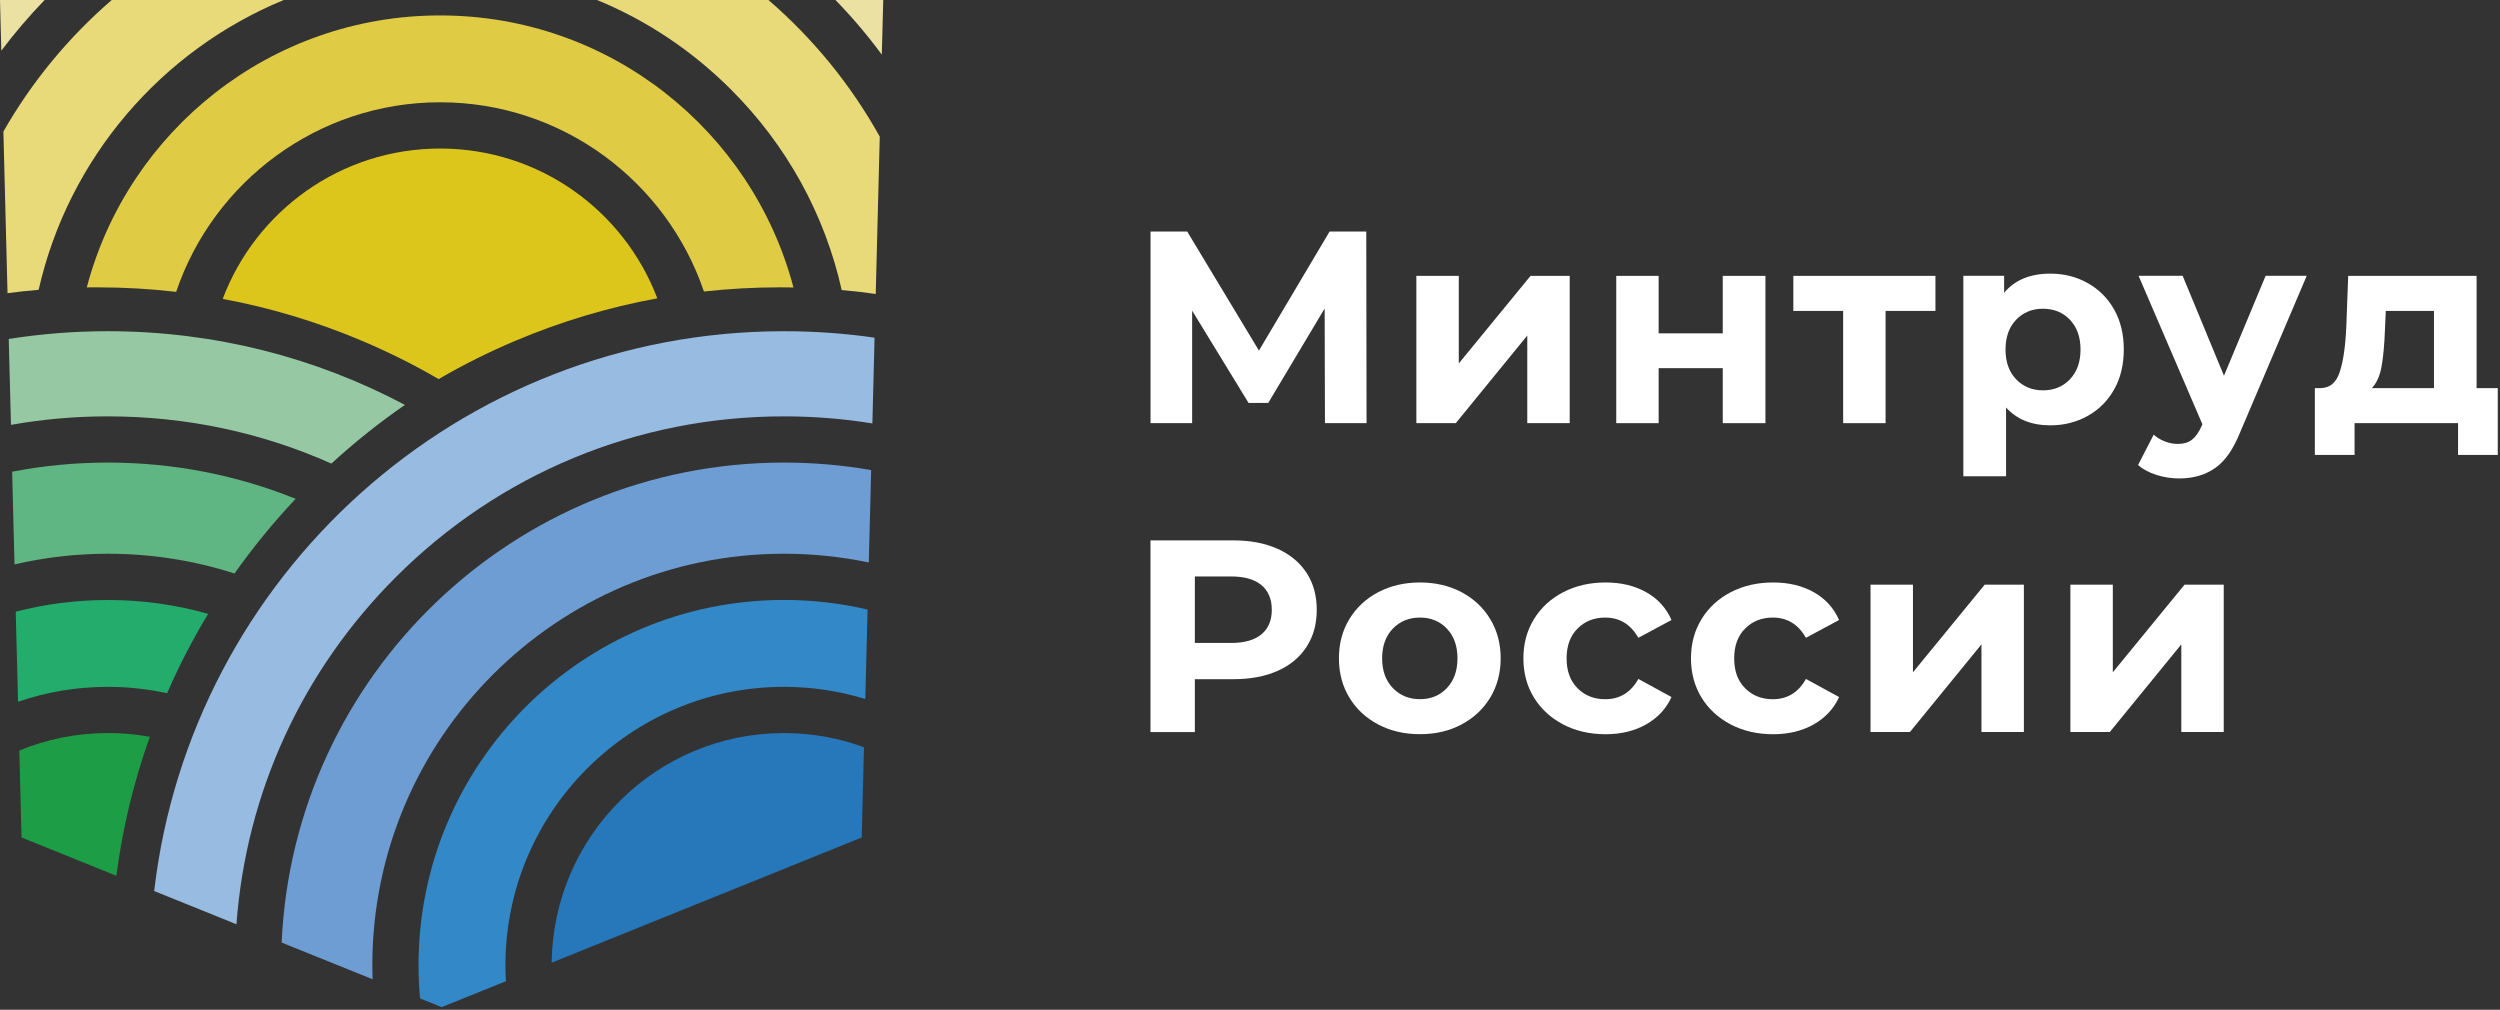 <?xml version="1.0" encoding="UTF-8"?> <svg xmlns="http://www.w3.org/2000/svg" width="515" height="208" viewBox="0 0 515 208" fill="none"><rect x="0" y="0" width="515" height="208" fill="#333333" stroke="none"/><path d="M9.19 0C5.98 3.33 3 6.81 0.27 10.44L0 0H9.19Z" fill="#EBE1A2"></path><path d="M30.86 151.79C27.541 161.07 25.241 170.64 23.971 180.41L4.44 172.52L3.98 154.61C9.61 152.29 15.761 151.01 22.23 151.01C25.171 151.01 28.061 151.27 30.86 151.78" fill="#1D9E46"></path><path d="M42.87 126.46C39.71 131.69 36.89 137.14 34.42 142.8C30.48 141.95 26.41 141.49 22.22 141.49C15.75 141.49 9.52 142.56 3.72 144.56L3.24 126.01C9.3 124.44 15.67 123.6 22.23 123.6C29.39 123.6 36.32 124.59 42.88 126.46" fill="#24AC6D"></path><path d="M60.9 102.76C56.32 107.61 52.12 112.75 48.31 118.14C39.98 115.46 31.21 114.07 22.23 114.07C15.62 114.07 9.18 114.83 2.99 116.27L2.5 97.17C8.89 95.94 15.48 95.29 22.23 95.29C35.91 95.29 48.96 97.94 60.9 102.76Z" fill="#60B682"></path><path d="M58.45 0C33.24 10.39 14.09 32.61 7.96 59.7C5.81 59.88 3.68 60.11 1.55 60.39L0.7 27.1C6.56 16.83 14.13 7.67 23.02 0H58.45Z" fill="#E8DA79"></path><path d="M83.41 83.41C78.11 87.07 73.05 91.11 68.26 95.5C53.97 89.11 38.35 85.77 22.23 85.77C15.46 85.77 8.79 86.36 2.26 87.52L1.8 69.83C8.46 68.77 15.28 68.23 22.23 68.23C44.33 68.23 65.16 73.72 83.41 83.41Z" fill="#96C9A3"></path><path d="M135.4 61.46C125.39 63.28 115.6 66.21 106.14 70.21C100.7 72.51 95.43 75.14 90.36 78.09C85.28 75.14 80.02 72.51 74.57 70.21C65.29 66.28 55.69 63.4 45.88 61.57C52.7 43.48 70.17 30.6 90.66 30.6C111.15 30.6 128.55 43.42 135.41 61.46" fill="#DDC61C"></path><path d="M163.45 59.22C162.54 59.19 161.62 59.19 160.71 59.19C155.42 59.19 150.18 59.48 145.01 60.05C137.32 37.41 115.87 21.07 90.66 21.07C65.45 21.07 43.95 37.45 36.29 60.12C30.93 59.5 25.49 59.19 20.02 59.19C19.3 59.19 18.59 59.19 17.88 59.2C26.38 26.95 55.73 3.18 90.66 3.18C125.59 3.18 154.95 26.95 163.45 59.21" fill="#E0CC44"></path><path d="M181.95 0L181.65 11.26C178.75 7.32 175.57 3.57 172.11 0H181.94H181.95Z" fill="#EBE1A2"></path><path d="M181.23 28.16L180.4 60.56C178.08 60.22 175.74 59.95 173.39 59.75C169.92 44.23 162.13 29.99 150.62 18.48C142.57 10.42 133.19 4.19 122.97 -0.01H158.29C167.49 7.93 175.28 17.45 181.23 28.15" fill="#E8DA79"></path><path d="M180.16 69.56L179.71 87.23C173.75 86.26 167.66 85.77 161.5 85.77C131.3 85.77 102.89 97.53 81.53 118.9C62.18 138.25 50.7 163.38 48.71 190.4L31.76 183.55C39.34 118.62 94.54 68.23 161.5 68.23C167.84 68.23 174.07 68.68 180.16 69.56Z" fill="#98BBE1"></path><path d="M179.46 96.85L178.97 115.87C173.28 114.68 167.43 114.07 161.49 114.07C114.73 114.07 76.7 152.11 76.7 198.86C76.7 199.81 76.71 200.78 76.76 201.73L58.02 194.17C60.48 139.15 105.86 95.29 161.49 95.29C167.63 95.29 173.63 95.82 179.45 96.84" fill="#6E9DD3"></path><path d="M178.72 125.58L178.25 143.99C172.95 142.37 167.33 141.49 161.5 141.49C129.86 141.49 104.12 167.23 104.12 198.86C104.12 199.95 104.15 201.04 104.21 202.13L90.98 207.47L86.53 205.68C86.32 203.44 86.22 201.15 86.22 198.86C86.22 157.29 119.92 123.59 161.49 123.59C167.42 123.59 173.18 124.27 178.71 125.57" fill="#3389C7"></path><path d="M177.98 153.93L177.51 172.52L113.65 198.31C113.95 172.14 135.24 151.01 161.49 151.01C167.28 151.01 172.84 152.04 177.98 153.93Z" fill="#2678BA"></path><path d="M272.94 87.17L272.88 63.54L261.26 83H257.2L245.58 63.99V87.17H237.01V47.69H244.56L259.34 72.22L273.9 47.69H281.45L281.51 87.17H272.94Z" fill="white"></path><path d="M291.77 56.83H300.51V74.87L315.29 56.83H323.36V87.17H314.62V69.12L299.89 87.17H291.77V56.83Z" fill="white"></path><path d="M332.949 56.83H341.679V68.67H354.889V56.83H363.679V87.17H354.889V75.84H341.679V87.17H332.949V56.83Z" fill="white"></path><path d="M398.7 64.05H388.43V87.17H379.69V64.05H369.43V56.83H398.7V64.05Z" fill="white"></path><path d="M430.079 58.32C432.389 59.62 434.209 61.44 435.529 63.79C436.849 66.14 437.499 68.88 437.499 72C437.499 75.12 436.839 77.86 435.529 80.2C434.209 82.55 432.399 84.37 430.079 85.67C427.769 86.96 425.199 87.62 422.379 87.62C418.509 87.62 415.469 86.4 413.249 83.95V98.11H404.449V56.82H412.849V60.32C415.039 57.68 418.209 56.37 422.379 56.37C425.199 56.37 427.769 57.02 430.079 58.32ZM426.419 78.12C427.859 76.6 428.589 74.56 428.589 72C428.589 69.44 427.859 67.4 426.419 65.88C424.979 64.36 423.119 63.6 420.859 63.6C418.599 63.6 416.759 64.36 415.309 65.88C413.859 67.4 413.139 69.44 413.139 72C413.139 74.56 413.859 76.6 415.309 78.12C416.759 79.64 418.609 80.41 420.859 80.41C423.109 80.41 424.979 79.65 426.419 78.12Z" fill="white"></path><path d="M475.179 56.83L461.479 89.03C460.079 92.53 458.369 94.99 456.309 96.42C454.269 97.85 451.789 98.56 448.899 98.56C447.319 98.56 445.749 98.32 444.219 97.83C442.679 97.34 441.419 96.66 440.439 95.8L443.659 89.54C444.339 90.14 445.109 90.61 445.999 90.95C446.879 91.29 447.759 91.45 448.619 91.45C449.819 91.45 450.799 91.16 451.549 90.58C452.299 89.99 452.979 89.03 453.579 87.67L453.689 87.39L440.549 56.82H449.629L458.139 77.4L466.719 56.82H475.179V56.83Z" fill="white"></path><path d="M514.539 79.95V93.71H506.359V87.17H485.039V93.71H476.859V79.95H478.099C479.979 79.91 481.279 78.8 481.989 76.62C482.709 74.45 483.159 71.34 483.339 67.32L483.729 56.83H510.179V79.95H514.529H514.539ZM490.599 75.5C490.249 77.46 489.579 78.94 488.599 79.95H501.399V64.05H491.469L491.299 67.94C491.189 71.02 490.949 73.54 490.599 75.5Z" fill="white"></path><path d="M263.21 113.06C265.78 114.23 267.77 115.88 269.16 118.02C270.56 120.16 271.25 122.7 271.25 125.64C271.25 128.58 270.56 131.06 269.16 133.23C267.77 135.39 265.78 137.04 263.21 138.19C260.63 139.34 257.6 139.91 254.1 139.91H246.14V150.8H237V111.32H254.09C257.59 111.32 260.62 111.9 263.2 113.07M259.85 130.68C261.28 129.49 261.99 127.81 261.99 125.63C261.99 123.45 261.28 121.71 259.85 120.53C258.42 119.34 256.34 118.75 253.59 118.75H246.14V132.45H253.59C256.34 132.45 258.42 131.86 259.85 130.68Z" fill="white"></path><path d="M283.909 149.24C281.369 147.9 279.389 146.05 277.959 143.69C276.529 141.32 275.819 138.63 275.819 135.62C275.819 132.61 276.519 129.92 277.959 127.55C279.389 125.19 281.379 123.33 283.909 121.99C286.449 120.66 289.319 119.99 292.509 119.99C295.699 119.99 298.559 120.66 301.079 121.99C303.599 123.33 305.569 125.18 306.999 127.55C308.429 129.92 309.139 132.61 309.139 135.62C309.139 138.63 308.419 141.32 306.999 143.69C305.569 146.05 303.589 147.91 301.079 149.24C298.559 150.58 295.709 151.24 292.509 151.24C289.309 151.24 286.449 150.58 283.909 149.24ZM298.059 141.74C299.509 140.22 300.239 138.18 300.239 135.62C300.239 133.06 299.509 131.02 298.059 129.5C296.619 127.98 294.759 127.22 292.509 127.22C290.259 127.22 288.389 127.98 286.919 129.5C285.459 131.02 284.719 133.06 284.719 135.62C284.719 138.18 285.459 140.22 286.919 141.74C288.389 143.26 290.249 144.03 292.509 144.03C294.769 144.03 296.619 143.27 298.059 141.74Z" fill="white"></path><path d="M322.029 149.24C319.459 147.9 317.439 146.05 315.989 143.69C314.539 141.32 313.819 138.63 313.819 135.62C313.819 132.61 314.539 129.92 315.989 127.55C317.439 125.18 319.449 123.33 322.029 121.99C324.599 120.66 327.509 119.99 330.739 119.99C333.969 119.99 336.719 120.66 339.109 121.99C341.499 123.33 343.239 125.24 344.329 127.72L337.499 131.39C335.919 128.6 333.639 127.22 330.669 127.22C328.379 127.22 326.479 127.97 324.979 129.48C323.469 130.98 322.719 133.03 322.719 135.63C322.719 138.23 323.469 140.28 324.979 141.78C326.479 143.29 328.379 144.04 330.669 144.04C333.679 144.04 335.949 142.65 337.499 139.86L344.329 143.59C343.239 145.99 341.499 147.87 339.109 149.22C336.719 150.58 333.929 151.25 330.739 151.25C327.549 151.25 324.599 150.59 322.029 149.25" fill="white"></path><path d="M356.54 149.24C353.97 147.9 351.95 146.05 350.51 143.69C349.06 141.32 348.34 138.63 348.34 135.62C348.34 132.61 349.06 129.92 350.51 127.55C351.96 125.18 353.97 123.33 356.54 121.99C359.11 120.66 362.02 119.99 365.26 119.99C368.5 119.99 371.24 120.66 373.63 121.99C376.02 123.33 377.76 125.24 378.85 127.72L372.02 131.39C370.44 128.6 368.16 127.22 365.19 127.22C362.9 127.22 361 127.97 359.5 129.48C357.99 130.98 357.24 133.03 357.24 135.63C357.24 138.23 357.99 140.28 359.5 141.78C361 143.29 362.9 144.04 365.19 144.04C368.2 144.04 370.47 142.65 372.02 139.86L378.85 143.59C377.76 145.99 376.02 147.87 373.63 149.22C371.24 150.58 368.45 151.25 365.26 151.25C362.07 151.25 359.12 150.59 356.54 149.25" fill="white"></path><path d="M385.329 120.44H394.069V138.49L408.849 120.44H416.919V150.79H408.179V132.74L393.449 150.79H385.329V120.44Z" fill="white"></path><path d="M426.5 120.44H435.24V138.49L450.02 120.44H458.09V150.79H449.35V132.74L434.62 150.79H426.5V120.44Z" fill="white"></path></svg> 